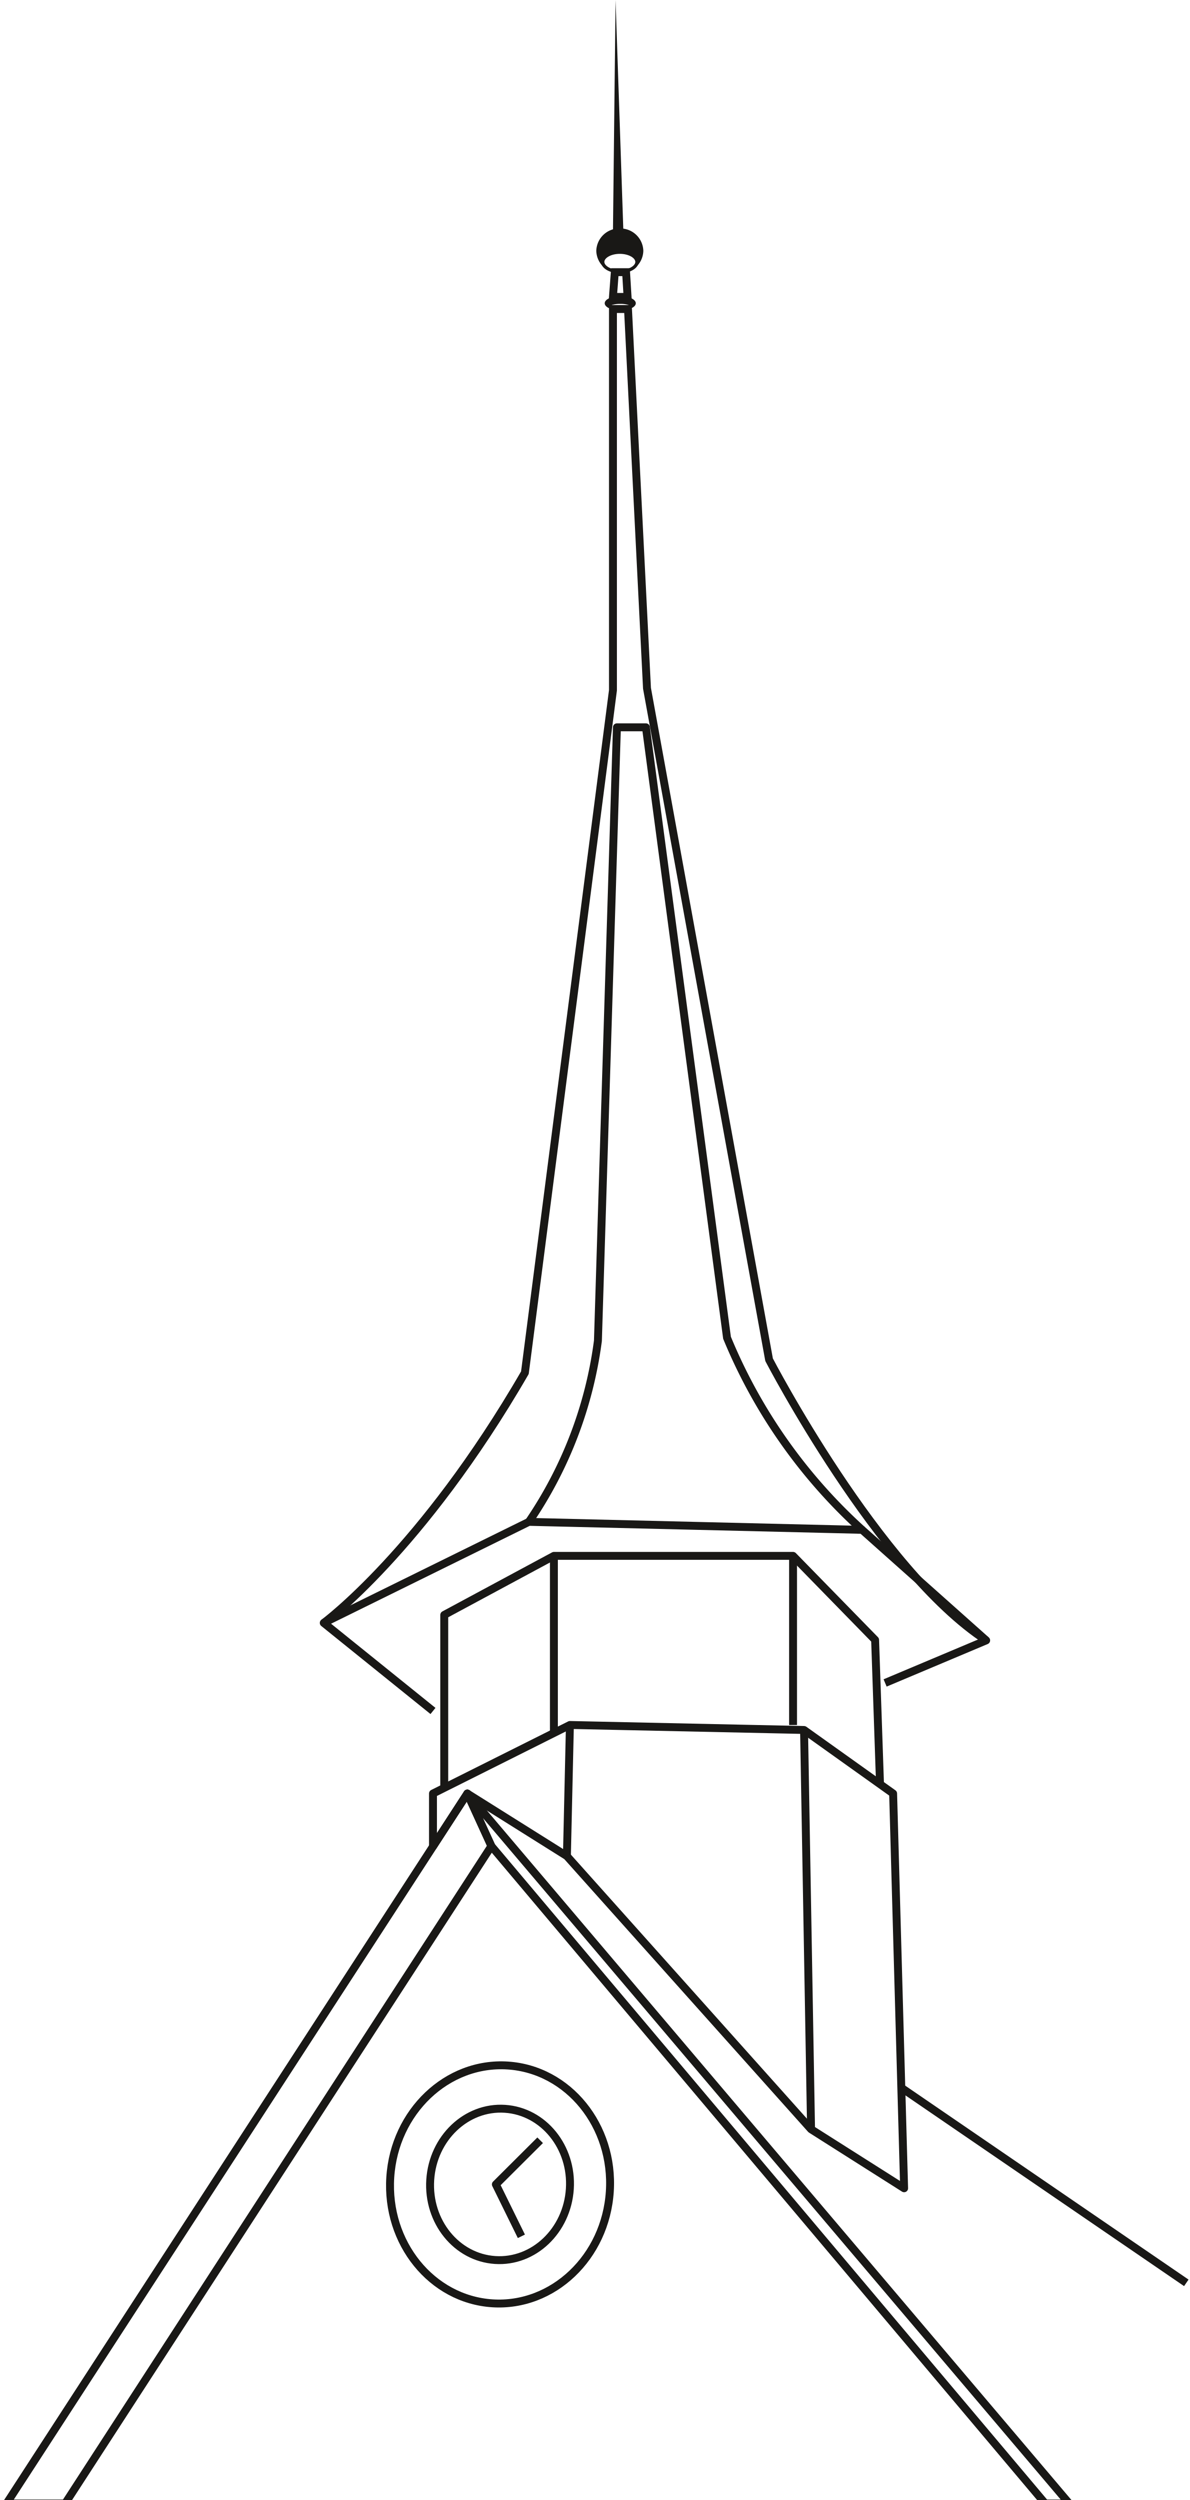 <svg id="Gruppe_706" data-name="Gruppe 706" xmlns="http://www.w3.org/2000/svg" xmlns:xlink="http://www.w3.org/1999/xlink" width="150.342" height="315.849" viewBox="0 0 150.342 315.849">
  <defs>
    <clipPath id="clip-path">
      <rect id="Rechteck_95" data-name="Rechteck 95" width="150.342" height="315.848" fill="none"/>
    </clipPath>
  </defs>
  <g id="Gruppe_705" data-name="Gruppe 705" transform="translate(0 0)" clip-path="url(#clip-path)">
    <path id="Pfad_931" data-name="Pfad 931" d="M.5,225.979H7.9l53.855-83.058-3.034-6.637Z" transform="translate(0.327 90.302)" fill="none" stroke="#191816" stroke-linejoin="round" stroke-width="1"/>
    <path id="Pfad_932" data-name="Pfad 932" d="M111.752,225.979h-3.034L38.745,142.921l-3.034-6.637Z" transform="translate(23.332 90.302)" fill="none" stroke="#191816" stroke-linejoin="round" stroke-width="1"/>
    <path id="Pfad_933" data-name="Pfad 933" d="M57.571,173c-.539,8.3-7.184,14.619-14.844,14.121S29.3,179.495,29.836,171.2s7.184-14.619,14.842-14.121S58.11,164.7,57.571,173Z" transform="translate(19.471 103.869)" fill="none" stroke="#191816" stroke-linejoin="round" stroke-width="1"/>
    <path id="Pfad_934" data-name="Pfad 934" d="M50.521,170.506c-.342,5.276-4.568,9.3-9.437,8.979s-8.541-4.849-8.2-10.125,4.568-9.3,9.439-8.978S50.863,165.23,50.521,170.506Z" transform="translate(21.471 106.035)" fill="none" stroke="#191816" stroke-linejoin="round" stroke-width="1"/>
    <path id="Pfad_935" data-name="Pfad 935" d="M41.114,174.914l-3.224-6.559,5.595-5.577" transform="translate(24.756 107.612)" fill="none" stroke="#191816" stroke-linejoin="round" stroke-width="1"/>
    <path id="Pfad_936" data-name="Pfad 936" d="M33.085,146.394v-6.688l17.3-8.66,29.582.633,11.251,8.027,1.39,49.872L80.851,182.12,50,147.608l-12.579-7.9Z" transform="translate(21.617 86.879)" fill="none" stroke="#191816" stroke-linejoin="round" stroke-width="1"/>
    <line id="Linie_112" data-name="Linie 112" x1="0.379" y2="16.562" transform="translate(71.622 217.926)" fill="none" stroke="#191816" stroke-linejoin="round" stroke-width="1"/>
    <line id="Linie_113" data-name="Linie 113" x2="0.885" y2="50.441" transform="translate(101.583 218.558)" fill="none" stroke="#191816" stroke-linejoin="round" stroke-width="1"/>
    <path id="Pfad_937" data-name="Pfad 937" d="M33.947,147.436V125.583L47.8,118.125H78.012l10.367,10.618L89,146.966" transform="translate(22.18 78.437)" fill="none" stroke="#191816" stroke-linejoin="round" stroke-width="1"/>
    <line id="Linie_114" data-name="Linie 114" y2="22.378" transform="translate(69.978 196.561)" fill="none" stroke="#191816" stroke-linejoin="round" stroke-width="1"/>
    <line id="Linie_115" data-name="Linie 115" y2="21.365" transform="translate(100.193 196.561)" fill="none" stroke="#191816" stroke-linejoin="round" stroke-width="1"/>
    <path id="Pfad_938" data-name="Pfad 938" d="M38.539,139.418l-13.8-11.125,25.916-12.767,42.1,1.01L108.428,130.5,95.66,135.878" transform="translate(16.163 76.738)" fill="none" stroke="#191816" stroke-linejoin="round" stroke-width="1"/>
    <path id="Pfad_939" data-name="Pfad 939" d="M24.739,188.841s12.387-9.1,25.411-31.606L61.275,71.018V22.852h1.9l2.4,47.913L81,155.592s13.779,26.548,27.431,35.461" transform="translate(16.164 16.189)" fill="none" stroke="#191816" stroke-linejoin="round" stroke-width="1"/>
    <path id="Pfad_940" data-name="Pfad 940" d="M40.413,155.191a52.665,52.665,0,0,0,8.723-22.883l2.4-77.495H55.2L65.445,131.93A67.313,67.313,0,0,0,82.511,156.2" transform="translate(26.404 37.072)" fill="none" stroke="#191816" stroke-linejoin="round" stroke-width="1"/>
    <line id="Linie_116" data-name="Linie 116" x2="36.005" y2="24.647" transform="translate(113.871 263.758)" fill="none" stroke="#191816" stroke-linejoin="round" stroke-width="1"/>
    <path id="Pfad_941" data-name="Pfad 941" d="M48.685,23.542l-.19-3.127H47.073l-.236,3.127Z" transform="translate(30.601 13.968)" fill="none" stroke="#191816" stroke-width="1"/>
    <path id="Differenzmenge_23" data-name="Differenzmenge 23" d="M2.971,5.651A2.9,2.9,0,0,1,0,2.827,2.905,2.905,0,0,1,2.971,0,2.906,2.906,0,0,1,5.943,2.827,2.9,2.9,0,0,1,2.971,5.651Zm0-2.65C1.8,3,.807,3.562.807,4.225S1.8,5.446,2.971,5.446s2.162-.559,2.162-1.221S4.143,3,2.971,3Z" transform="translate(75.334 28.864)" fill="#191816" stroke="rgba(0,0,0,0)" stroke-width="1"/>
    <path id="Pfad_944" data-name="Pfad 944" d="M48.3,19.56c1.152,0,1.956.536,1.956,1.017s-.8,1.015-1.956,1.015-1.956-.536-1.956-1.015.8-1.017,1.956-1.017m0-.413c-1.309,0-2.369.64-2.369,1.43s1.06,1.429,2.369,1.429,2.369-.64,2.369-1.429-1.06-1.43-2.369-1.43" transform="translate(30.008 12.51)" fill="#191816"/>
    <path id="Pfad_945" data-name="Pfad 945" d="M48.164,29.487,47.168,0l-.332,29.488Z" transform="translate(30.601 0)" fill="#191816"/>
    <path id="Differenzmenge_24" data-name="Differenzmenge 24" d="M1.964,1.805C.881,1.805,0,1.4,0,.9S.881,0,1.964,0,3.927.405,3.927.9,3.047,1.805,1.964,1.805Zm0-1.032a2.263,2.263,0,0,0-1.495.343c.029.1.533.352,1.495.352s1.468-.26,1.494-.343C3.431,1.028,2.93.773,1.964.773Z" transform="translate(76.398 37.414)" fill="#191816" stroke="rgba(0,0,0,0)" stroke-width="1"/>
    <path id="Pfad_948" data-name="Pfad 948" d="M48.068,22.622a3.661,3.661,0,0,1,1.076.141,4.145,4.145,0,0,1-2.153,0,3.661,3.661,0,0,1,1.076-.141m0-.413c-.941,0-1.7.248-1.7.554s.762.556,1.7.556,1.7-.248,1.7-.556-.762-.554-1.7-.554" transform="translate(30.293 15.769)" fill="#191816"/>
  </g>
</svg>

